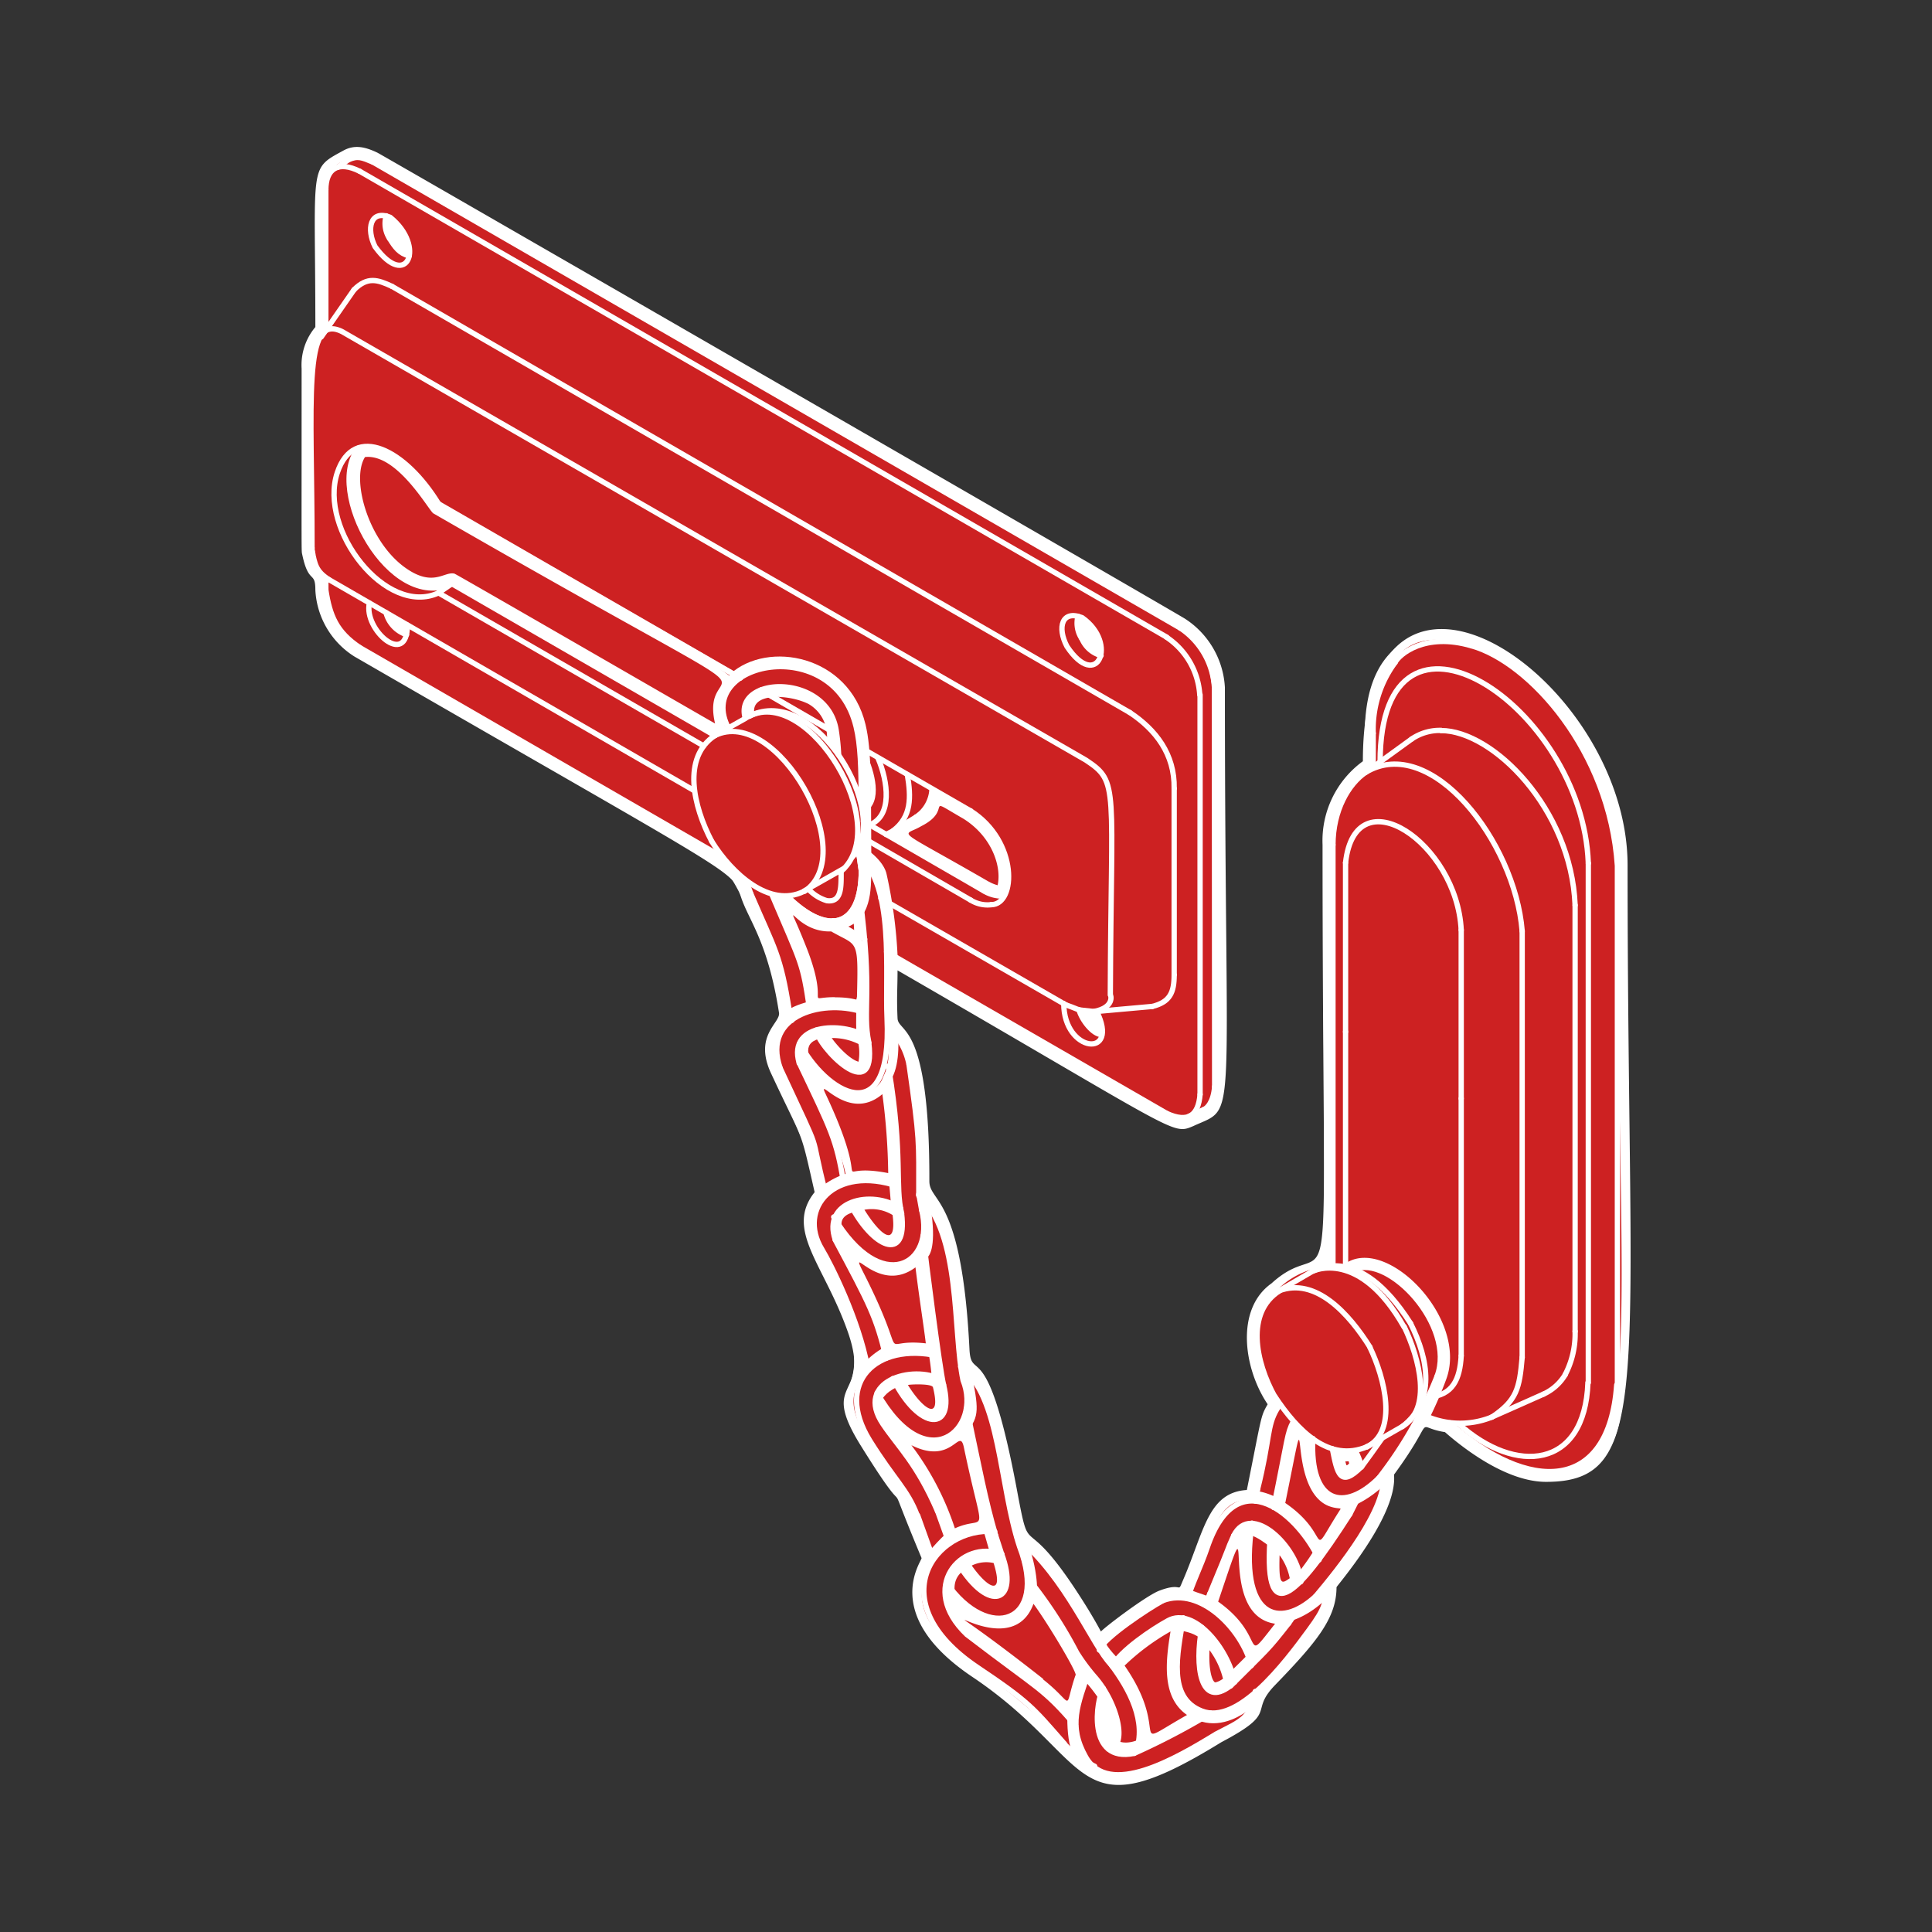 <?xml version="1.0" encoding="UTF-8"?> <svg xmlns="http://www.w3.org/2000/svg" width="254.43" height="254.43" viewBox="0 0 254.43 254.43"><rect x="0" y="0" width="254.43" height="254.43" fill="#333333" stroke="none"/><title>Door Accessories</title><g><g><path d="M213,114c-1.87-27.11-32.26-41.36-32.26-17.42V101c-6.85,5-5.31,2.84-5.31,65.7-2.22.14-7.17,3.28-7.19,3.37-4.59,3.14-2.83,10.49.23,14.9-1.28,1.79-3.16,12.12-3.24,12.65-5-.71-6.45,5.68-8.88,12.88-4.06-.8-11.06,5.54-11.61,6.68-2.84-5.08-6.28-11-10.78-14.74-.76-.62-2.58-17-5.64-20.81-2.23-2.8-1.86-.41-2-3.4a86.64,86.64,0,0,0-2.31-16.37,8.68,8.68,0,0,0-3-4.44c0-20.13-2.7-20.41-4.15-22.32-.28-4.34.12-5.42-.15-9.6,40.73,23.5,37.9,23.15,41.8,20.71,2.62-1,1.16-59.7,1.4-55.67-.22-3.65-2.94-7.25-4.52-7.84,0-.09-106.82-62.94-109.66-61.68-3,1.33-3,3-3,4,0,18.48-.06,18.37,0,18.44-.81,1.32-1.84,2-1.84,5.1,0,26-.67,25.11,1.82,27.48a10,10,0,0,0,4.5,9.32c.09.06,47.66,27.58,47.76,27.58,2.14,0,6.69,11.67,7,12.52,1.39,3.77,1.62,7.63,2.05,8.89-3.42,2.7-1.13,7.12-1.47,6.39,6.48,13.93,4.27,10,6,16.63-5.87,5.81,8.12,15.58,4.27,25.39-2.31,5.88,7.8,13.55,7.8,16.86,3,8.35,2,4.18,1,8.11-2.09,8,8.06,12.07,13.42,16.72,9.3,8.08,8.5,14.08,25,3.92,1.06-.83,5.26-1.75,5.19-5.67,4.45-4.69,9.32-9.15,9.32-14,0-.3,3.63-4.14,6.28-9.39.44-.86,2.09-5,1.2-5.34a66.19,66.19,0,0,0,4.91-7.71,10.88,10.88,0,0,0,3.77,1.21c3.63,3.24,9.86,7.51,14.58,6.22C215.68,190.87,213,189,213,114Z" fill="#cd2122" stroke="#fff" stroke-linecap="round" stroke-width="2"></path><path d="M128,220.8c-12.2-8.21-6.51-15.3-6.64-15.62-5.87-14.08-.19-2.24-8-14.8-5.61-9,1.43-6-1.69-14.93S103.31,162,107.28,157c-2-8.83-1.3-6.12-5.78-15.74-2.24-4.92,1.3-6.55,1.09-7.88-1.45-9.36-4-12.18-5-15.23-1.31-3.7,1-1.7-50.9-31.68a11,11,0,0,1-5.16-8.77c0-2.59-.89-.67-1.73-4.68-.12-.59-.08.88-.08-24.48a7.78,7.78,0,0,1,1.81-5.47c0-21.59-.93-20.72,3.67-23.23,1.51-.84,2.91-.49,4.51.27.09,0,106.47,61.33,106.42,61.42a11.52,11.52,0,0,1,5.18,9c0,59.33,1.79,55-4.17,57.77-2.82,1.18-1.71,1-38.94-20.51,0,2.39-.13,3.56,0,6.31.09,2,4.24.34,4.19,21.44,0,2.9,4.27,1.77,5.28,22.1.22,4.56,2.34-2.22,6.21,18.34,2,10.7.47,1.44,9.45,16,1.81,3,1.6,2.93,1.69,2.84.75-.75,5.83-4.6,7.6-5.32,3.36-1.29,2.32.59,3.23-1.53,2.74-6.39,3.26-11.43,8.35-11.75,2-9.93,1.78-9.6,2.74-11.29-3.19-4.72-4.26-12.55.51-15.92,8.67-7.91,6.72,11.41,6.72-57.76a12.94,12.94,0,0,1,5.31-11c0-34.61,34.86-11,34.86,13.68,0,67.84,3.57,81.22-10.73,81.22-5.22,0-10.87-4.4-13.32-6.55-4.4-.69-.8-2.47-6.71,5.6.4,4.43-4.78,11.33-7.57,14.8,0,4.09-2.59,7.22-8.09,12.91-3.53,3.63.6,3.48-7.07,7.52C141,241.67,144.33,231.73,128,220.8Zm13,8c6.66,6.64,9.25,3.27,21.32-3.09,2.09-1.53,1.29-3.13,2.05-3.93.11-.13.9-.92,1.6-1.64,10.4-10.75,6.31-10.72,7.63-12.35,10-12.31,6.41-13.19,7.47-14.63,8.38-11.37,2.3-8,9.88-7,.14,0,19.2,17,20.71-3.78V114c-1.64-23.31-29.66-43.42-29.66-13.07,0,.89-.76,1.22-1.49,1.75-5.12,3.41-3.82,5.29-3.82,64,0,2.88-15.43,1.39-7.82,16.6,1.6,2.4.86-1.57-2.32,14.06-.67,3.24-2.33-.08-4.68,2.86-1.27,1.71-1.17,2.94-3.74,8.89-1.91,5.74-2.52-1.23-11.36,7.61-1,1-2,3.28-3.61.36-10.84-19.4-9.47-7.65-11.91-20.61-4-21.23-6-11.79-6.24-18.19-.72-20.41-5.31-17.71-5.3-22.74,0-19.27-4-18.52-4.14-20.43,0-.4-.44-10.15.48-10.72,1.93-1.2,37.79,22.44,40,21.54,4.05-1.87,2.61,3.91,2.61-55.35-.52-6.74,3.72-2.37-110.14-68.09-2.42-1-1.77-.22-3.58.7-1.11.54-.86-1.13-.86,20,.14.66-.18,1-.82,1.89-1.34,1.87-1,.37-1,27.27.6,3,1.94,2.43,1.81,3.79,0,8.32,0,5.84,51.34,35.51.91.24,1.12,1.49,3.67,3.41.09.06,5.56,12.95,1.41,3.27a1.3,1.3,0,0,1,1.53-1.76,4.84,4.84,0,0,0,1.47.17c1.31-.06,3.07,3.58,6,3.29.56-.07.39-.07,4.91,2.56,1.23.71.88,9.47.87,10.76a1.3,1.3,0,0,1-1.76,1.21c-5.19-2-7.7,1.6-8.2-1.74-.94-6.43-4.77-15.27-2-7.83a46.65,46.65,0,0,1,1.92,8.38c.22,1.14.58,1.11-.64,2.29-3.42,3.32,2.06,7.67,4.32,16.54,1.88,7.39.91,4.94-.11,7.25,1.54-1.61,2.42,1.22,4.27,3.27-3.94-4.59-2.62-5.33-.07-5.89-1,.1-2.83,1-3.11-.75-1.45-9-5-13-5.83-15.77-.45-1.52-.42-4,1.16-4.09,1.14-.07,6.26,9.59,9.6,5.51-3.22,3.24-11-6.31-7.6-7.31,2-.59,9.38-1.17,8.45,5.38,3.09-5.86,4.87,16.24,3.35,17.39-.84.63-1.35-.27.43,1,1.27.88,1.41,7.12-2.17,7.12-1.33,0,.57.17,1.29-.12,2.08-.87,1.18-3.39,3-3.27,1.48.09.94.25,2.67,12.34,1.32,9.48-1.19,3.31-7,5.75a1.31,1.31,0,0,1-1.77-.9c-.88-3.65-3.52-10.76-1.33-4.49,3.86,11.09-3.54,6.44,1.27,14.16,5.57,8.93,4.41,4.41,8.37,15.45,1,2.49-5.42,7,5.67,14.44,3.89,2.61,4.49,3.25-2.89-2.36-5.33-4.1-3.18-11.72-.88-8.45,1.68,2.39,4.76,5,7,3.8s.48-4.23,2.22-4.89c2.24-.86,7,8.75,7.92,10.23,3.19,5.08,1.39,1.8,1.39,4.5-2,5.9-.73,6.31-2.11,6.86-1.62.63-1.84-1.66-6.28-5.16-2.65-2.08-1.24-1,.22.28A60.61,60.61,0,0,1,141.07,228.81Zm-1,.89Zm-2.69-8.57c4.37,3.43,2.68,4.32,4.32-.5.42,0-3.38-6.46-5.53-9.41C132.66,220.6,116.81,204.93,137.42,221.13Zm5.55-.08h0Zm-9-18.66h0Zm-7.44-22.48h0Zm-4.5-3c-.27-2.27-.87-6-1.36-10-4.85,3.64-8.86-3.29-6.92.56C120.27,180.47,115,176.1,122,176.92ZM169,171.08h0Zm0,0Zm-55.15-11.75c1.66,2.69,4.31,5.57,3.7.68A5.3,5.3,0,0,0,113.81,159.32Zm3.12-4.84a85.4,85.4,0,0,0-.77-10.4c-4.53,3.86-8.69-2.61-7.49-.06C115.55,158.55,108.42,152.85,116.93,154.48Zm41.2-9.52h0Zm-55.45-4.25Zm6.83-4c.69,1,2.36,2.8,3.51,3.1a6.74,6.74,0,0,0,0-2.33A7.76,7.76,0,0,0,109.51,136.7Zm7.44-1.64Zm-7-3.74c2.45,0,2.85.48,2.86.2.2-8.17.13-6.83-3.39-8.88-5.23.21-6.53-6.32-3.09,2.54C109.29,132.91,105.82,131.32,109.9,131.32Zm-11.09-13.6h0Zm-4.5-5.83h0ZM49.15,21.29h0Zm99.29,208.94c1.94-5.25-3.91-9.87-3-11.45,1.32-2.39,7.54-7.37,10.56-6.87,3.26.55-2.8,10.13,2.75,12.28.62.23,1.59.12,1.82,1.19a1.32,1.32,0,0,1-.72,1.46C155.59,229.14,146.75,234.78,148.44,230.23Zm-.34-10.88c6.38,9.18-.13,11.24,8.22,6.5-3.34-2.32-2.84-6.95-2.17-11A30,30,0,0,0,148.1,219.35ZM146,231.55c-3.23,0-3.58-10.25-.74-10.37C147.41,221,151.05,231.55,146,231.55Zm1.1-2.12Zm13-5.28c-4.8,0-4.17-13.26-.93-10.7C163.54,217,166.15,224.15,160.06,224.15ZM162,222Zm-2.72-4.66c-.11,2.32.26,3.93.72,4.21.05,0,.38,0,1.06-.47A10.63,10.63,0,0,0,159.29,217.32Zm4.27,2.21c-1.6-6-6.22-6.31-5.9-8.27s3.85-9.88,4-10.16c1.12-2,3.48-2.11,4.17-1.25.8,1-1.48,9.44,1.84,11.19,1.7.89,3.05-1.22,4.18.11S164.61,223.5,163.56,219.53Zm-3.13-8.63c6.65,4.73,2.94,8.67,7.5,2.91C159.65,212.65,166,194.35,160.43,210.9Zm-35.31-4.36c-1.33-2,3.54-4.34,7.2-3C135.81,204.82,133.66,218.73,125.12,206.54Zm2.87-.38c2.12,3,4.28,4.15,2.87-.34A4.35,4.35,0,0,0,128,206.16Zm-1.79-.34h0Zm39.9-4.13c.39-4.75,8.87,5.36,5.7,7.9C166.75,213.63,165.5,208.88,166.1,201.69Zm4.88,6.88h0Zm-2.46-3.75c-.12,4.06.27,3.75,1.34,3A7.65,7.65,0,0,0,168.52,204.82Zm4,1c-2.86-6.18-6.42-5.58-6-7.57,1-5,2-14.85,4.77-11.81,1.9,2.09,2.86,1.84,2.8,3.06-.21,4,.68,8,4.36,6a1.3,1.3,0,0,1,1.77,1.73C178.49,200.69,174.1,209.16,172.55,205.82Zm-3.28-7.93c6.51,4.43,2.76,7.92,7.31.82.08-.16-.65,0-1.71-.46C169.07,195.67,172.84,180.41,169.27,197.89Zm8.44,1.46Zm-53.89,4.25c-3.77-10.48-5.18-10.37-8.57-15.42-1.58-2.35-1.67-5.75.18-5.89s4.54,7.92,8.72,5.87c2.33-1.14,1.23-3.72,3.12-3.73a1.3,1.3,0,0,1,1.28,1c3.43,16.15,4.66,17.66,2.22,17.45C126.54,202.58,124.7,206.05,123.82,203.6Zm1.93-2.33c4.32-2,3.91,2.15,1.23-10.66-.6-2.84-1.45,2.43-6.92-.31A37.43,37.43,0,0,1,125.75,201.27ZM176,189.69c1.42.56,2.86-.61,3.56.77.5,1,1.31,2.57.7,3.42C175.42,200.52,172.09,188.12,176,189.69Zm3.17,3.47h0Zm-2-.7c.18.63.11.61.5.28C177.59,192.36,177.7,192.45,177.23,192.46Zm-54.3-4.29c-3.13,0-6.93-5.72-6.46-7,.58-1.59,5.38-2,8-.61C126,181.13,127,188.17,122.93,188.17Zm-3.31-5.79c1.95,3.16,4.46,5,3.31.34C122.81,182.21,120.17,182.29,119.62,182.38Zm25.46-44.9c-2.16,0-5-3.95-3.83-5.28.76-.84,2.11-.13,3-.22C146.13,131.8,147.6,137.48,145.08,137.48Zm-12.88-18.2c-2.56,0-3.78-1.2-16-8.26a1.31,1.31,0,0,1,.07-2.29c4.69-2.34,5.11-3.11,5.66-4.91a1.31,1.31,0,0,1,1.9-.75c3.66,2.12,4.6,2.65,4.72,2.74C135.5,109.78,134.84,119.28,132.2,119.28Zm-.07,0h0ZM131,118.4Zm0,0h0Zm-.76-2.29a4.81,4.81,0,0,0,1.14.47c.56-2.52-.82-6.48-4.54-8.78-5.46-3.15-1.13-1.21-5.52,1C118.85,110.29,117.36,108.68,130.2,116.1Zm-1.15-9.27ZM59.4,78.23c-7.89,2.82-15.85-9-14.45-17.38C46,54.44,54,58.09,58.7,65.55c57.55,33.17,35.47,18.8,38,29.18.85,1.61,0,2.08-.25,2.24C93.16,98.83,98.91,101,59.4,78.23Zm.46-2.68c.24.06,34.29,19.74,34.31,19.73-2.45-10.36,14.88,2.28-37.1-27.67-.56-.31-4.73-7.9-9-7.42-1.84,2.89.35,10.78,5,14.35C57,77.53,58.49,75.17,59.86,75.55Zm-2.18-9.12h0Zm0,0h0Zm83.1,14.41c.95-2.78,6.3,1.53,5.41,5.68C145.52,89.68,139.39,84.93,140.78,80.83Zm-87.3,4c-1.86,0-5-3.69-3.34-5,.88-.68,1.45-.09,4.1,1.44C55.32,81.85,55.14,84.79,53.48,84.79Zm.38-49.88c-2.18,0-5.23-4-4.16-6.83C51.38,23.6,58.1,34.91,53.86,34.91Z" fill="#fff"></path><path d="M213,114c-1.71-24.68-24.95-35.48-29.37-26.77-3.3,4.12-2.89,8.93-2.89,13.75-6.85,5-5.31,2.83-5.31,65.7-7.67.48-13.85,8.32-7,18.27-1.71,2.4-3,12.68-3.34,12.63-4.83-.6-5.39,4.54-8.12,10.93-2.41,5.6,1.84-3.22-11,7.13-2,2-.51,2.5-3.85-3-10.8-17.57-6.71-2.67-10.16-19.31-.86-4.12-1.84-9.45-3.7-11.77-3.46-4.35-.74,2.7-2.63-11.15-2-14.42-4.35-11.54-4.65-13.21,0-5.08,0-19.75-4.12-22.17-.28-4.34.12-5.42-.15-9.6,40.72,23.49,38,23.09,41.8,20.71,1.4-.55,1.43-3.43,1.43-3,0-46.54,1.86-58.05-4.55-60.46,0-.09-106.24-61.34-106.33-61.38-3.35-1.39-6.32.7-6.32,3.72,0,18.45-.06,18.37,0,18.44C40.4,47,41,44.07,41,72.17A4.91,4.91,0,0,0,42.83,76c0,7.58,4.69,9.42,4.51,9.3.18.12,47.7,27.62,47.79,27.56,4.45,5.57,1.21-.7,4.77,7.28,4.82,10.8,2.87,10.07,4.25,14.15-5.2,4.1,1.2,9.13,3.51,18.19.41,1.64.63,3.23,1,4.83-4.94,4.89,3.3,10.2,5.48,22.7.06.2,0,.41.15.41h0s0,0,0,0c-6.16,6.76,4.41,10.89,8.22,24.24.58,1.38-.1.26-.83,3-2.32,8.86,9.58,11.85,17.45,21,6.89,8,12,5.2,21-.32,2.1-1.1,5.25-2.26,5.19-5.67,2-2.08,11.57-11.7,9.3-14.06,2.62-3.23,8.23-10.52,7.55-14.63-.07-.37,1.24-1.17,4.85-7.77a9.93,9.93,0,0,0,3.78,1.2c.13.2,7.1,6.48,12.74,6.48C217,193.9,213,178.88,213,114Zm-67.95,22.2c-1.13,0-2.51-1.9-2.86-3.11.38.07,2.05.23,2,.23C144.5,133.3,145.26,135,145.08,136.18ZM142,81.25a5,5,0,0,1,2.91,5C143,85.78,141.5,82.75,142,81.25Zm-18.83,23c5.58,3.22,4.63,2.74,4.72,2.74,4.61,3,5.69,8.57,4.3,11-.07-.19-.56.23-2.3-.58-.45-.22,1,.63-13-7.51C120.33,108.15,122.27,107.17,123.18,104.2ZM50.91,28.54c1.28.34,3.28,3.06,3,5.07C51.9,33.09,50.32,30.13,50.91,28.54Zm2.57,55a4.12,4.12,0,0,1-2.54-2.67C53.83,82.49,53.78,82.09,53.48,83.49Zm43.33,6.32c-6.53,6.4,13.28,16.18-37.28-13-.15-.09-3.09,1.92-7.23-1.24C47.66,72,44.09,63,47.29,59c4.38-1.35,10.39,6.64,10.39,7.39C57.68,66.77,97.85,88.78,96.81,89.81Zm35.06,115c2.28,6.21-1.58,7.69-5.66,1.07A5.55,5.55,0,0,1,131.87,204.76Zm-7.85-23c.42,1.62,1,4.47-.57,5.05-1.32.49-3.72-1.14-5.76-5.19C120,180.58,121.71,181,124,181.73Zm-12.14-23.19a6.93,6.93,0,0,1,6.84.68C119.87,166.4,115.09,164.91,111.88,158.54Zm2.36-21.84c1.51,9.53-6.61.92-6.65-1A8.27,8.27,0,0,1,114.24,136.7Zm-10.12-13.35c-3.13-7.29-2.93-5.23-.52-5.31.35.59,3.26,3.58,6.08,3.28,4.15,2.67,4.62.34,4.37,10.34-.1,4-.22-.7-7.34,1.39C107,131.41,105.16,125.8,104.12,123.35Zm3.38,21.22c-2-4.2-2.83-5.4-2.19-7.06,1.85,3.52,6.32,8.12,9.62,5.87,2.12-1.44,1.64-3.62,2.06-2.56a94.34,94.34,0,0,1,1.26,15.33C105.54,152.14,116.47,163.54,107.5,144.57Zm2.26,15.78c2.8,4.65,5.67,6.29,7.83,6.29,5.38,0,3.25-8.5,4.5,1.17,2.19,17.15,2.66,7.64-5.32,11C114.31,168.64,108.38,163,109.76,160.35ZM123.53,199c-2.08-6.77-9.46-11.75-8-15.36,5,8.66,10.78,7,11.76,2.14,1.67,7.84,2.3,11.33,3.59,15.88C122.3,200.94,127.39,207.23,123.53,199ZM143,221.05c-3,8.72,1.27,7.1-6.35,1.1-6.18-4.86-13.1-8-12-13.58,4.72,6.73,11.09,5.74,10.72-.62a54.6,54.6,0,0,1,5.37,8C143.51,221.11,143.65,219.05,143,221.05Zm4.11,8.38c-1.27,3.06-3.84-3-1.78-7C146.86,225,147.69,228,147.08,229.43Zm12.06-3.71c-17,8.52-3.56,6-12.6-6.31,1-1.84,2.25-2.54,4.16-3.91,11.09-8-1.09,6.56,7.54,9.9C159.21,225.77,159.43,225.55,159.14,225.72ZM162,222c-3.92,3-4.59-2.6-3.69-7.51C160.63,216.29,163.26,220.73,162,222Zm7.64-8.24c-8.13,10.33-2.09,2.87-10.71-2.26.2-1.19,3.5-9.07,3.6-9.22.45-.92.92-1.71,2.27-1.6-.66,4.56-.8,11.9,3.81,11.9C170.94,212.56,171.76,210.69,169.65,213.74Zm1.33-5.17c-4.09,3.28-4-1.49-3.59-6.77C169.93,203.72,171.82,207.61,171,208.57Zm6.73-9.22c-6.78,10.59-1.55,3.91-9.9-.84,2.91-14.21,1.5-11.39,5-9.08-.18,3.44.46,7.9,3.87,7.9C179.28,197.33,180,194.88,177.71,199.35Zm1.49-6.19c-2.55,2.52-3,1.16-3.64-2.26a5.65,5.65,0,0,0,2.86.14A8.66,8.66,0,0,1,179.2,193.16Z" fill="#cd2122"></path><path d="M59.34,76.87h.16" fill="none" stroke="#fff" stroke-linecap="round" stroke-linejoin="round" stroke-width="0.7"></path><line x1="42.91" y1="25" x2="42.91" y2="25" fill="none" stroke="#fff" stroke-linecap="round" stroke-linejoin="round" stroke-width="0.7"></line><path d="M51.62,37.71c-1.89-.88-3.23-1.32-5,.45" fill="none" stroke="#fff" stroke-linecap="round" stroke-linejoin="round" stroke-width="0.7"></path><line x1="94.14" y1="96.87" x2="59.5" y2="76.87" fill="none" stroke="#fff" stroke-linecap="round" stroke-linejoin="round" stroke-width="0.7"></line><line x1="129.56" y1="117.32" x2="113.7" y2="108.15" fill="none" stroke="#fff" stroke-linecap="round" stroke-linejoin="round" stroke-width="0.7"></line><path d="M151.75,132.54c2.33-.58,2.88-1.84,2.88-4.16" fill="none" stroke="#fff" stroke-linecap="round" stroke-linejoin="round" stroke-width="0.7"></path><polyline points="57.75 66.42 57.75 66.42 57.75 66.34" fill="none" stroke="#fff" stroke-linecap="round" stroke-linejoin="round" stroke-width="0.7"></polyline><polyline points="127.82 106.87 127.82 106.87 127.82 106.79" fill="none" stroke="#fff" stroke-linecap="round" stroke-linejoin="round" stroke-width="0.7"></polyline><path d="M130.54,119.14a4.18,4.18,0,0,1-2.72-.61" fill="none" stroke="#fff" stroke-linecap="round" stroke-linejoin="round" stroke-width="0.7"></path><line x1="92.67" y1="98.23" x2="57.75" y2="78.08" fill="none" stroke="#fff" stroke-linecap="round" stroke-linejoin="round" stroke-width="0.7"></line><line x1="127.82" y1="118.53" x2="113.55" y2="110.27" fill="none" stroke="#fff" stroke-linecap="round" stroke-linejoin="round" stroke-width="0.7"></line><line x1="113.29" y1="98.41" x2="127.82" y2="106.79" fill="none" stroke="#fff" stroke-linecap="round" stroke-linejoin="round" stroke-width="0.7"></line><line x1="100.25" y1="90.88" x2="110.09" y2="96.56" fill="none" stroke="#fff" stroke-linecap="round" stroke-linejoin="round" stroke-width="0.7"></line><line x1="57.75" y1="66.34" x2="97.52" y2="89.29" fill="none" stroke="#fff" stroke-linecap="round" stroke-linejoin="round" stroke-width="0.7"></line><path d="M155.45,82.72h0" fill="none" stroke="#fff" stroke-linecap="round" stroke-linejoin="round" stroke-width="0.7"></path><line x1="42.91" y1="25" x2="42.91" y2="43.39" fill="none" stroke="#fff" stroke-linecap="round" stroke-linejoin="round" stroke-width="0.7"></line><line x1="116.76" y1="125.35" x2="153.65" y2="146.63" fill="none" stroke="#fff" stroke-linecap="round" stroke-linejoin="round" stroke-width="0.7"></line><line x1="109.71" y1="121.26" x2="113.88" y2="123.68" fill="none" stroke="#fff" stroke-linecap="round" stroke-linejoin="round" stroke-width="0.7"></line><line x1="47.38" y1="85.28" x2="95.1" y2="112.85" fill="none" stroke="#fff" stroke-linecap="round" stroke-linejoin="round" stroke-width="0.7"></line><path d="M206.14,181a11.62,11.62,0,0,0,1.29-5.68" fill="none" stroke="#fff" stroke-linecap="round" stroke-linejoin="round" stroke-width="0.7"></path><path d="M200.46,178.75c-.36,4.12-.7,5.66-4,7.88" fill="none" stroke="#fff" stroke-linecap="round" stroke-linejoin="round" stroke-width="0.7"></path><path d="M188.19,184c3.13-.28,4.06-2.33,4.24-5.45" fill="none" stroke="#fff" stroke-linecap="round" stroke-linejoin="round" stroke-width="0.7"></path><line x1="177.2" y1="135.88" x2="177.2" y2="166.86" fill="none" stroke="#fff" stroke-linecap="round" stroke-linejoin="round" stroke-width="0.7"></line><path d="M207.43,119.21c-.51-12.73-10.86-23-17.65-23" fill="none" stroke="#fff" stroke-linecap="round" stroke-linejoin="round" stroke-width="0.7"></path><path d="M192.12,187.53c7.48,6.73,16.59,5.94,17-5.45" fill="none" stroke="#fff" stroke-linecap="round" stroke-linejoin="round" stroke-width="0.7"></path><path d="M179.85,101.71c8.58-5.14,19.66,9.11,20.61,20.91" fill="none" stroke="#fff" stroke-linecap="round" stroke-linejoin="round" stroke-width="0.7"></path><path d="M122.74,103.91a4.71,4.71,0,0,1-2.12,3.71" fill="none" stroke="#fff" stroke-linecap="round" stroke-linejoin="round" stroke-width="0.7"></path><path d="M115.62,99.82c1.35,3.15,1.9,7.6-1.06,8.79" fill="none" stroke="#fff" stroke-linecap="round" stroke-linejoin="round" stroke-width="0.7"></path><path d="M119.49,102c.5,3,.57,5.57-1.9,7.42" fill="none" stroke="#fff" stroke-linecap="round" stroke-linejoin="round" stroke-width="0.7"></path><line x1="113.73" y1="99.29" x2="113.5" y2="98.99" fill="none" stroke="#fff" stroke-linecap="round" stroke-linejoin="round" stroke-width="0.7"></line><path d="M98.73,94.29c7.74-3.87,19.07,14.49,12,20.49" fill="none" stroke="#fff" stroke-linecap="round" stroke-linejoin="round" stroke-width="0.7"></path><path d="M94.14,96.87c8.07-4,19.27,15.53,11.79,20.52" fill="none" stroke="#fff" stroke-linecap="round" stroke-linejoin="round" stroke-width="0.7"></path><path d="M172.89,167.39c.07,0,6.12-3,12,7.34" fill="none" stroke="#fff" stroke-linecap="round" stroke-linejoin="round" stroke-width="0.7"></path><path d="M184.93,174.73c2,4.19,3.71,10.75-.25,13.13" fill="none" stroke="#fff" stroke-linecap="round" stroke-linejoin="round" stroke-width="0.7"></path><path d="M168.42,170c4.83-1.86,9.24,3,12,7.42" fill="none" stroke="#fff" stroke-linecap="round" stroke-linejoin="round" stroke-width="0.7"></path><path d="M180.38,177.38c2,4.12,3.72,11.1-.34,13.14" fill="none" stroke="#fff" stroke-linecap="round" stroke-linejoin="round" stroke-width="0.7"></path><path d="M48.65,79.42c-.81,3.49,5,8.58,5,2.9" fill="none" stroke="#fff" stroke-linecap="round" stroke-linejoin="round" stroke-width="0.7"></path><path d="M42.91,77.7v-.15" fill="none" stroke="#fff" stroke-linecap="round" stroke-linejoin="round" stroke-width="0.7"></path><path d="M49.12,21.35c-1.46-.61-2-.87-3.26-.3" fill="none" stroke="#fff" stroke-linecap="round" stroke-linejoin="round" stroke-width="0.7"></path><line x1="57.75" y1="66.34" x2="57.68" y2="66.34" fill="none" stroke="#fff" stroke-linecap="round" stroke-linejoin="round" stroke-width="0.7"></line><path d="M140.09,132.16c0,6.49,7.47,7.3,4.32,1" fill="none" stroke="#fff" stroke-linecap="round" stroke-linejoin="round" stroke-width="0.7"></path><path d="M158.57,146.1c.37-.14,1.23-.92,1.39-3" fill="none" stroke="#fff" stroke-linecap="round" stroke-linejoin="round" stroke-width="0.7"></path><line x1="59.5" y1="76.87" x2="57.75" y2="78.08" fill="none" stroke="#fff" stroke-linecap="round" stroke-linejoin="round" stroke-width="0.7"></line><path d="M132.13,118a4.66,4.66,0,0,1-2.57-.68" fill="none" stroke="#fff" stroke-linecap="round" stroke-linejoin="round" stroke-width="0.7"></path><path d="M127.82,106.79c6.29,4,6,12.35,2.72,12.35" fill="none" stroke="#fff" stroke-linecap="round" stroke-linejoin="round" stroke-width="0.7"></path><path d="M57.75,78.08c-6.88,3.18-15.83-8.32-13.33-15.83,2.19-6.57,9-3,13.33,4.09" fill="none" stroke="#fff" stroke-linecap="round" stroke-linejoin="round" stroke-width="0.7"></path><path d="M59.5,76.87C51.35,80.63,42.65,64.58,47.25,59" fill="none" stroke="#fff" stroke-linecap="round" stroke-linejoin="round" stroke-width="0.7"></path><line x1="148.8" y1="93.84" x2="51.62" y2="37.71" fill="none" stroke="#fff" stroke-linecap="round" stroke-linejoin="round" stroke-width="0.7"></line><line x1="154.63" y1="128.38" x2="154.63" y2="103.84" fill="none" stroke="#fff" stroke-linecap="round" stroke-linejoin="round" stroke-width="0.7"></line><path d="M154.63,103.84c.08-4.53-2.43-7.74-5.83-10" fill="none" stroke="#fff" stroke-linecap="round" stroke-linejoin="round" stroke-width="0.7"></path><line x1="155.45" y1="82.72" x2="49.12" y2="21.35" fill="none" stroke="#fff" stroke-linecap="round" stroke-linejoin="round" stroke-width="0.7"></line><line x1="159.96" y1="143.12" x2="159.93" y2="90.5" fill="none" stroke="#fff" stroke-linecap="round" stroke-linejoin="round" stroke-width="0.7"></line><path d="M155.45,82.72a10.14,10.14,0,0,1,4.48,7.78" fill="none" stroke="#fff" stroke-linecap="round" stroke-linejoin="round" stroke-width="0.7"></path><path d="M153.65,146.63c2.79,1.27,4.16.3,4.39-2.5" fill="none" stroke="#fff" stroke-linecap="round" stroke-linejoin="round" stroke-width="0.7"></path><line x1="158.04" y1="144.13" x2="158.04" y2="91.49" fill="none" stroke="#fff" stroke-linecap="round" stroke-linejoin="round" stroke-width="0.7"></line><line x1="153.65" y1="83.91" x2="47.38" y2="22.56" fill="none" stroke="#fff" stroke-linecap="round" stroke-linejoin="round" stroke-width="0.7"></line><path d="M47.38,22.56c-2.87-1.43-4.47-.32-4.47,2.44" fill="none" stroke="#fff" stroke-linecap="round" stroke-linejoin="round" stroke-width="0.7"></path><path d="M42.91,77.7c.52,3.37,1.38,5.52,4.47,7.58" fill="none" stroke="#fff" stroke-linecap="round" stroke-linejoin="round" stroke-width="0.7"></path><path d="M158,91.49a9.85,9.85,0,0,0-4.39-7.58" fill="none" stroke="#fff" stroke-linecap="round" stroke-linejoin="round" stroke-width="0.7"></path><path d="M203.26,183.6a6.49,6.49,0,0,0,2.88-2.58" fill="none" stroke="#fff" stroke-linecap="round" stroke-linejoin="round" stroke-width="0.7"></path><line x1="207.43" y1="175.34" x2="207.43" y2="119.21" fill="none" stroke="#fff" stroke-linecap="round" stroke-linejoin="round" stroke-width="0.7"></line><path d="M213,182.38V114c-1-15.08-11.54-26.76-19.16-28.94" fill="none" stroke="#fff" stroke-linecap="round" stroke-linejoin="round" stroke-width="0.7"></path><line x1="192.43" y1="178.52" x2="192.43" y2="144.66" fill="none" stroke="#fff" stroke-linecap="round" stroke-linejoin="round" stroke-width="0.7"></line><line x1="200.46" y1="122.62" x2="200.46" y2="178.75" fill="none" stroke="#fff" stroke-linecap="round" stroke-linejoin="round" stroke-width="0.7"></line><line x1="177.2" y1="113.61" x2="177.2" y2="135.88" fill="none" stroke="#fff" stroke-linecap="round" stroke-linejoin="round" stroke-width="0.7"></line><line x1="192.43" y1="144.66" x2="192.43" y2="122.47" fill="none" stroke="#fff" stroke-linecap="round" stroke-linejoin="round" stroke-width="0.7"></line><path d="M189.78,96.19a6.59,6.59,0,0,0-3.87,1.13" fill="none" stroke="#fff" stroke-linecap="round" stroke-linejoin="round" stroke-width="0.7"></path><line x1="209.17" y1="182.08" x2="209.17" y2="113.68" fill="none" stroke="#fff" stroke-linecap="round" stroke-linejoin="round" stroke-width="0.7"></line><path d="M192.43,122.47c-.57-11.46-13.94-20.44-15.23-8.86" fill="none" stroke="#fff" stroke-linecap="round" stroke-linejoin="round" stroke-width="0.7"></path><path d="M193.79,85.05c-6.15-1.81-9.55,1.14-10.07,2.2" fill="none" stroke="#fff" stroke-linecap="round" stroke-linejoin="round" stroke-width="0.7"></path><path d="M209.17,113.68c-.77-20.81-27.42-38.23-27.42-13.33" fill="none" stroke="#fff" stroke-linecap="round" stroke-linejoin="round" stroke-width="0.7"></path><path d="M113.65,106.71c2.26-1.12,1.21-5,.08-7.42" fill="none" stroke="#fff" stroke-linecap="round" stroke-linejoin="round" stroke-width="0.7"></path><line x1="113.5" y1="98.99" x2="113.32" y2="98.72" fill="none" stroke="#fff" stroke-linecap="round" stroke-linejoin="round" stroke-width="0.7"></line><polyline points="168.34 170.04 168.34 170.04 168.42 169.96" fill="none" stroke="#fff" stroke-linecap="round" stroke-linejoin="round" stroke-width="0.7"></polyline><path d="M180,190.52h0" fill="none" stroke="#fff" stroke-linecap="round" stroke-linejoin="round" stroke-width="0.7"></path><path d="M53.54,83.58a4.15,4.15,0,0,1-2.71-2.91" fill="none" stroke="#fff" stroke-linecap="round" stroke-linejoin="round" stroke-width="0.7"></path><path d="M41.09,72.17a3.13,3.13,0,0,0,.1.79" fill="none" stroke="#fff" stroke-linecap="round" stroke-linejoin="round" stroke-width="0.7"></path><path d="M41.09,72.48c.38,1.9.54,2.76,2.21,3.84" fill="none" stroke="#fff" stroke-linecap="round" stroke-linejoin="round" stroke-width="0.7"></path><line x1="42.91" y1="76.14" x2="42.91" y2="77.55" fill="none" stroke="#fff" stroke-linecap="round" stroke-linejoin="round" stroke-width="0.7"></line><line x1="45.86" y1="21.05" x2="44.45" y2="22.04" fill="none" stroke="#fff" stroke-linecap="round" stroke-linejoin="round" stroke-width="0.7"></line><line x1="46.62" y1="38.16" x2="42.3" y2="44.38" fill="none" stroke="#fff" stroke-linecap="round" stroke-linejoin="round" stroke-width="0.7"></line><path d="M53.89,33.7c-1.3-.33-1.85-1.12-2.58-2.28" fill="none" stroke="#fff" stroke-linecap="round" stroke-linejoin="round" stroke-width="0.7"></path><path d="M51.31,31.42a3.61,3.61,0,0,1-.45-3" fill="none" stroke="#fff" stroke-linecap="round" stroke-linejoin="round" stroke-width="0.7"></path><path d="M41.09,72.17c0-19.28-1.32-31.19,4-28.48,105,60.51,97.33,56.06,98,56.47,4.31,2.88,3.23,3.28,3.13,30.87.09,0,.58,1.67-2.19,2.18" fill="none" stroke="#fff" stroke-linecap="round" stroke-linejoin="round" stroke-width="0.7"></path><path d="M57.68,66.34c.09,0,.07,0,.07.08" fill="none" stroke="#fff" stroke-linecap="round" stroke-linejoin="round" stroke-width="0.7"></path><path d="M145.09,136.25c-1.13,0-2.62-1.9-3-3.27" fill="none" stroke="#fff" stroke-linecap="round" stroke-linejoin="round" stroke-width="0.7"></path><line x1="156.55" y1="147.03" x2="158.57" y2="146.1" fill="none" stroke="#fff" stroke-linecap="round" stroke-linejoin="round" stroke-width="0.7"></line><line x1="144.18" y1="133.22" x2="151.75" y2="132.54" fill="none" stroke="#fff" stroke-linecap="round" stroke-linejoin="round" stroke-width="0.7"></line><line x1="116" y1="118.3" x2="140.4" y2="132.36" fill="none" stroke="#fff" stroke-linecap="round" stroke-linejoin="round" stroke-width="0.7"></line><line x1="43.3" y1="76.32" x2="91.46" y2="104.14" fill="none" stroke="#fff" stroke-linecap="round" stroke-linejoin="round" stroke-width="0.7"></line><line x1="100.17" y1="90.88" x2="110.09" y2="96.64" fill="none" stroke="#fff" stroke-linecap="round" stroke-linejoin="round" stroke-width="0.7"></line><line x1="57.75" y1="66.42" x2="97.44" y2="89.29" fill="none" stroke="#fff" stroke-linecap="round" stroke-linejoin="round" stroke-width="0.7"></line><path d="M140.41,132.35c2.29.8.85.55,3.77.87" fill="none" stroke="#fff" stroke-linecap="round" stroke-linejoin="round" stroke-width="0.7"></path><path d="M145,86.33a3.83,3.83,0,0,1-2.54-2.26" fill="none" stroke="#fff" stroke-linecap="round" stroke-linejoin="round" stroke-width="0.7"></path><path d="M142.44,84.07a3.69,3.69,0,0,1-.48-2.91" fill="none" stroke="#fff" stroke-linecap="round" stroke-linejoin="round" stroke-width="0.7"></path><path d="M190.91,187.38c10.36,9.27,21,9.25,22-5" fill="none" stroke="#fff" stroke-linecap="round" stroke-linejoin="round" stroke-width="0.7"></path><line x1="196.44" y1="186.63" x2="203.26" y2="183.6" fill="none" stroke="#fff" stroke-linecap="round" stroke-linejoin="round" stroke-width="0.7"></line><path d="M187.13,186.17a11.15,11.15,0,0,0,9.31.46" fill="none" stroke="#fff" stroke-linecap="round" stroke-linejoin="round" stroke-width="0.7"></path><line x1="180.84" y1="96.56" x2="180.84" y2="101.03" fill="none" stroke="#fff" stroke-linecap="round" stroke-linejoin="round" stroke-width="0.7"></line><line x1="175.54" y1="111.26" x2="175.54" y2="166.7" fill="none" stroke="#fff" stroke-linecap="round" stroke-linejoin="round" stroke-width="0.7"></line><line x1="185.91" y1="97.32" x2="179.85" y2="101.71" fill="none" stroke="#fff" stroke-linecap="round" stroke-linejoin="round" stroke-width="0.7"></line><path d="M179.85,101.71c-2.25,1.51-4.31,5-4.31,9.55" fill="none" stroke="#fff" stroke-linecap="round" stroke-linejoin="round" stroke-width="0.7"></path><path d="M183.72,87.25a14.77,14.77,0,0,0-2.88,9.31" fill="none" stroke="#fff" stroke-linecap="round" stroke-linejoin="round" stroke-width="0.7"></path><path d="M120.62,107.62a5.37,5.37,0,0,0,2.5-3.48" fill="none" stroke="#fff" stroke-linecap="round" stroke-linejoin="round" stroke-width="0.7"></path><line x1="117.59" y1="109.44" x2="120.62" y2="107.62" fill="none" stroke="#fff" stroke-linecap="round" stroke-linejoin="round" stroke-width="0.7"></line><line x1="116.68" y1="109.9" x2="117.59" y2="109.44" fill="none" stroke="#fff" stroke-linecap="round" stroke-linejoin="round" stroke-width="0.7"></line><path d="M112.3,112.81c5.2-5.71-5-22.83-13.57-18.52" fill="none" stroke="#fff" stroke-linecap="round" stroke-linejoin="round" stroke-width="0.7"></path><line x1="105.93" y1="117.32" x2="111.17" y2="114.35" fill="none" stroke="#fff" stroke-linecap="round" stroke-linejoin="round" stroke-width="0.7"></line><line x1="98.14" y1="94.62" x2="94.14" y2="96.87" fill="none" stroke="#fff" stroke-linecap="round" stroke-linejoin="round" stroke-width="0.7"></line><line x1="98.73" y1="94.29" x2="98.13" y2="94.59" fill="none" stroke="#fff" stroke-linecap="round" stroke-linejoin="round" stroke-width="0.7"></line><path d="M94.14,96.87c-4.34,2.89-2.85,9.3-.41,13.93" fill="none" stroke="#fff" stroke-linecap="round" stroke-linejoin="round" stroke-width="0.7"></path><path d="M93.73,110.8c2.63,4.24,7.65,8.83,12.12,6.59" fill="none" stroke="#fff" stroke-linecap="round" stroke-linejoin="round" stroke-width="0.7"></path><path d="M185.76,174.28c-6.85-10.78-12.48-6.89-12.87-6.89" fill="none" stroke="#fff" stroke-linecap="round" stroke-linejoin="round" stroke-width="0.7"></path><path d="M184.68,187.86c4.36-3.36,3.5-8.74,1.08-13.58" fill="none" stroke="#fff" stroke-linecap="round" stroke-linejoin="round" stroke-width="0.7"></path><line x1="180.04" y1="190.52" x2="184.68" y2="187.86" fill="none" stroke="#fff" stroke-linecap="round" stroke-linejoin="round" stroke-width="0.7"></line><line x1="172.89" y1="167.39" x2="168.34" y2="170.04" fill="none" stroke="#fff" stroke-linecap="round" stroke-linejoin="round" stroke-width="0.7"></line><path d="M168.49,170c-4.48,2.86-3.15,9.36-.6,13.94" fill="none" stroke="#fff" stroke-linecap="round" stroke-linejoin="round" stroke-width="0.7"></path><path d="M167.89,183.9c3,4.54,7.15,8.74,12.15,6.62" fill="none" stroke="#fff" stroke-linecap="round" stroke-linejoin="round" stroke-width="0.7"></path><path d="M172.89,189.43c-.45,8.54,4.09,9.81,8.71,5.19" fill="none" stroke="#fff" stroke-linecap="round" stroke-linejoin="round" stroke-width="0.7"></path><path d="M179.32,193.14c-2.82,2.83-3.2,1-3.86-2.35" fill="none" stroke="#fff" stroke-linecap="round" stroke-linejoin="round" stroke-width="0.7"></path><path d="M182,189.43c-1.63,2.29-1,1.42-2.73,3.79" fill="none" stroke="#fff" stroke-linecap="round" stroke-linejoin="round" stroke-width="0.7"></path><path d="M181.6,194.62a54.22,54.22,0,0,0,7.65-13.37" fill="none" stroke="#fff" stroke-linecap="round" stroke-linejoin="round" stroke-width="0.7"></path><path d="M189.25,181.25c2.5-6.67-6.41-16.1-10.89-14.06" fill="none" stroke="#fff" stroke-linecap="round" stroke-linejoin="round" stroke-width="0.7"></path><path d="M188.23,186.8a49.66,49.66,0,0,0,2.21-5.11c3-7.94-7.72-19-13.24-15.31v.48l1.16.33c4.46-2,13.4,7.36,10.89,14.06C187,187.36,186.37,185.87,188.23,186.8Z" fill="#fff"></path><path d="M103.65,118c5.36,5.36,9.78,4.15,9.78-3.33" fill="none" stroke="#fff" stroke-linecap="round" stroke-linejoin="round" stroke-width="0.7"></path><path d="M110.77,114.75c0,2,.11,4.14-1.89,3.86a5.5,5.5,0,0,1-2.42-1.52" fill="none" stroke="#fff" stroke-linecap="round" stroke-linejoin="round" stroke-width="0.7"></path><line x1="113.43" y1="114.67" x2="113.15" y2="112.73" fill="none" stroke="#fff" stroke-linecap="round" stroke-linejoin="round" stroke-width="0.7"></line><path d="M113.42,105.88c0-4.85-.1-7.81-.68-10.19-3-12.45-21.38-8.49-16.81.19" fill="none" stroke="#fff" stroke-linecap="round" stroke-linejoin="round" stroke-width="0.7"></path><path d="M98.13,94.52c-1.48-5.53,10.89-5.9,12,1.74a30.47,30.47,0,0,1,.31,3.11" fill="none" stroke="#fff" stroke-linecap="round" stroke-linejoin="round" stroke-width="0.7"></path><path d="M98.13,94.52c-1.48-5.53,10.89-5.9,12,1.74a30.47,30.47,0,0,1,.31,3.11c-1.75-2.2-1.43-1.55-1.56-2.93a4.85,4.85,0,0,0-2.42-3.74c-2.61-1.3-7.72-1.51-7.1,1.33Z" fill="#fff"></path><path d="M104,133.22a5.18,5.18,0,0,0,.28,1.15" fill="none" stroke="#fff" stroke-linecap="round" stroke-linejoin="round" stroke-width="0.7"></path><line x1="106.65" y1="133.04" x2="106.61" y2="132.85" fill="none" stroke="#fff" stroke-linecap="round" stroke-linejoin="round" stroke-width="0.7"></line><path d="M114.41,137.32c1.09,8.69-6.89.32-6.89-1.67" fill="none" stroke="#fff" stroke-linecap="round" stroke-linejoin="round" stroke-width="0.7"></path><path d="M98.88,117.7c3.16,7.36,3.9,8,5.08,15.52" fill="none" stroke="#fff" stroke-linecap="round" stroke-linejoin="round" stroke-width="0.7"></path><path d="M106.61,132.85c-.92-6.2-1-5.73-4.94-15" fill="none" stroke="#fff" stroke-linecap="round" stroke-linejoin="round" stroke-width="0.7"></path><path d="M113.24,118.13c1.71,12.75.29,14.88,1.18,19.18" fill="none" stroke="#fff" stroke-linecap="round" stroke-linejoin="round" stroke-width="0.7"></path><path d="M98.43,116.11c0,.5-.08.09.45,1.59" fill="none" stroke="#fff" stroke-linecap="round" stroke-linejoin="round" stroke-width="0.7"></path><path d="M105.32,137.38c3.26,6.33,12.2,12.12,11.5-3.25-.28-6.17,1-17.41-3.67-21.41" fill="none" stroke="#fff" stroke-linecap="round" stroke-linejoin="round" stroke-width="0.7"></path><path d="M109.79,160.27c6.29,10.48,13.39,6.27,11.59-.91" fill="none" stroke="#fff" stroke-linecap="round" stroke-linejoin="round" stroke-width="0.7"></path><path d="M118.73,159.81c.83,6.65-3.88,4.46-6.79-1.3" fill="none" stroke="#fff" stroke-linecap="round" stroke-linejoin="round" stroke-width="0.7"></path><path d="M102.75,140.69c6.07,13.07,3.52,7,6,16.55" fill="none" stroke="#fff" stroke-linecap="round" stroke-linejoin="round" stroke-width="0.7"></path><path d="M111.09,155.74c-.93-5.72-1.62-6.9-5.84-15.77" fill="none" stroke="#fff" stroke-linecap="round" stroke-linejoin="round" stroke-width="0.7"></path><line x1="121.38" y1="159.36" x2="121" y2="157.24" fill="none" stroke="#fff" stroke-linecap="round" stroke-linejoin="round" stroke-width="0.7"></line><path d="M121,157.46c0-7.29.16-7.16-1.29-17.3" fill="none" stroke="#fff" stroke-linecap="round" stroke-linejoin="round" stroke-width="0.7"></path><path d="M117.06,140.8c1.88,11.5.77,15.3,1.68,19" fill="none" stroke="#fff" stroke-linecap="round" stroke-linejoin="round" stroke-width="0.7"></path><path d="M114,133.41c-5.22-2-13.78.11-11.25,7.28" fill="none" stroke="#fff" stroke-linecap="round" stroke-linejoin="round" stroke-width="0.7"></path><path d="M119.71,140.16a9.35,9.35,0,0,0-2.8-5" fill="none" stroke="#fff" stroke-linecap="round" stroke-linejoin="round" stroke-width="0.7"></path><line x1="116.91" y1="140.42" x2="117.06" y2="140.8" fill="none" stroke="#fff" stroke-linecap="round" stroke-linejoin="round" stroke-width="0.7"></line><path d="M105.25,140c-1.63-5.53,6.37-5.39,9-3.34" fill="none" stroke="#fff" stroke-linecap="round" stroke-linejoin="round" stroke-width="0.7"></path><path d="M116.71,178.87c-1.31-5.46-2.13-7-6.73-15.61" fill="none" stroke="#fff" stroke-linecap="round" stroke-linejoin="round" stroke-width="0.7"></path><line x1="114.26" y1="180.04" x2="114.34" y2="180.39" fill="none" stroke="#fff" stroke-linecap="round" stroke-linejoin="round" stroke-width="0.7"></line><path d="M124.26,182.38c1.56,6.24-3.17,6.16-6.67-.83" fill="none" stroke="#fff" stroke-linecap="round" stroke-linejoin="round" stroke-width="0.7"></path><path d="M121.56,162.76c.31,2.81,2.16,17.37,2.7,19.62" fill="none" stroke="#fff" stroke-linecap="round" stroke-linejoin="round" stroke-width="0.7"></path><path d="M115.51,183.43c6.56,11.51,13.87,4.71,11.32-1.65-1.37-6.43-.2-19.39-5.83-24.39" fill="none" stroke="#fff" stroke-linecap="round" stroke-linejoin="round" stroke-width="0.7"></path><path d="M110,163.26c-1.78-5.08,4.75-6.7,8.6-4.13" fill="none" stroke="#fff" stroke-linecap="round" stroke-linejoin="round" stroke-width="0.7"></path><line x1="125.01" y1="203.29" x2="123.46" y2="198.97" fill="none" stroke="#fff" stroke-linecap="round" stroke-linejoin="round" stroke-width="0.7"></line><line x1="120.85" y1="199.58" x2="122.67" y2="204.65" fill="none" stroke="#fff" stroke-linecap="round" stroke-linejoin="round" stroke-width="0.7"></line><line x1="122.67" y1="204.65" x2="122.93" y2="205.32" fill="none" stroke="#fff" stroke-linecap="round" stroke-linejoin="round" stroke-width="0.7"></line><path d="M131.91,204.65c2.36,6.31-1.59,8-5.76,1.21" fill="none" stroke="#fff" stroke-linecap="round" stroke-linejoin="round" stroke-width="0.7"></path><line x1="131.11" y1="202.19" x2="131.91" y2="204.65" fill="none" stroke="#fff" stroke-linecap="round" stroke-linejoin="round" stroke-width="0.7"></line><path d="M123.51,178.56c-8.1-1.79-13.67,3.5-9,11.1,3.29,5.29,5,6.48,6.29,9.92" fill="none" stroke="#fff" stroke-linecap="round" stroke-linejoin="round" stroke-width="0.7"></path><path d="M123.46,199c-2.72-6.29-5.12-8.39-7.19-11.47-3.79-5.64,3.9-7.89,7.77-5.83" fill="none" stroke="#fff" stroke-linecap="round" stroke-linejoin="round" stroke-width="0.7"></path><path d="M124.64,208.44c5.5,7.95,13.52,5.38,9.63-4.76-2.69-8.16-2.5-19.85-7.76-23.7" fill="none" stroke="#fff" stroke-linecap="round" stroke-linejoin="round" stroke-width="0.7"></path><path d="M127.29,185.41c1.78,8.39,2.4,11.86,3.82,16.78" fill="none" stroke="#fff" stroke-linecap="round" stroke-linejoin="round" stroke-width="0.7"></path><path d="M131,201.69c-7.84-.69-15.26,9.19-2.27,17.9,6.91,4.64,7.26,5.27,11.46,10.06" fill="none" stroke="#fff" stroke-linecap="round" stroke-linejoin="round" stroke-width="0.7"></path><path d="M141.65,227.25c-4.44-5.09-4.44-4.43-14.33-12-6.43-6.14-.79-12.6,4.61-10.58" fill="none" stroke="#fff" stroke-linecap="round" stroke-linejoin="round" stroke-width="0.7"></path><path d="M149.58,230.69c1.47-3.93-.79-8.17-3.28-11.49" fill="none" stroke="#fff" stroke-linecap="round" stroke-linejoin="round" stroke-width="0.7"></path><path d="M140.16,229.65a12.35,12.35,0,0,0,4,2.95" fill="none" stroke="#fff" stroke-linecap="round" stroke-linejoin="round" stroke-width="0.7"></path><path d="M146.3,219.2c-2.41-2.44-5.88-11.42-12.36-16.74" fill="none" stroke="#fff" stroke-linecap="round" stroke-linejoin="round" stroke-width="0.7"></path><path d="M135.35,207.82a58.37,58.37,0,0,1,6.43,9.8,25.48,25.48,0,0,0,2.47,3.32c3,3.48,4.29,9.19,1.73,9.39" fill="none" stroke="#fff" stroke-linecap="round" stroke-linejoin="round" stroke-width="0.7"></path><path d="M149.37,230.9c-6.3,1.32-5-7.08-4.08-8.56" fill="none" stroke="#fff" stroke-linecap="round" stroke-linejoin="round" stroke-width="0.7"></path><path d="M159.18,225.79a95.35,95.35,0,0,1-9.81,5.11" fill="none" stroke="#fff" stroke-linecap="round" stroke-linejoin="round" stroke-width="0.7"></path><line x1="159.47" y1="225.61" x2="159.18" y2="225.79" fill="none" stroke="#fff" stroke-linecap="round" stroke-linejoin="round" stroke-width="0.7"></line><path d="M153.12,210.79c-1.85,1-7.8,4.91-8.34,6.51" fill="none" stroke="#fff" stroke-linecap="round" stroke-linejoin="round" stroke-width="0.7"></path><path d="M164.78,219.35c-1.16-4.66-6.64-10.49-11.66-8.56" fill="none" stroke="#fff" stroke-linecap="round" stroke-linejoin="round" stroke-width="0.7"></path><path d="M143.42,220c-1.5,4.51-2.78,7.23-.45,11.36,3.05,5.43,11.86.26,17.19-3,3.13-1.65,4.64-2,5.15-5.61" fill="none" stroke="#fff" stroke-linecap="round" stroke-linejoin="round" stroke-width="0.7"></path><path d="M146.45,219.42c1.16-2.09,5.31-4.87,7.38-6,3.4-1.86,7.95,3.72,8.75,8.11" fill="none" stroke="#fff" stroke-linecap="round" stroke-linejoin="round" stroke-width="0.7"></path><path d="M158.87,211.47a5.86,5.86,0,0,1,.46-1.59" fill="none" stroke="#fff" stroke-linecap="round" stroke-linejoin="round" stroke-width="0.7"></path><path d="M162.05,222c-4,3.1-4.73-2.62-3.78-7.69" fill="none" stroke="#fff" stroke-linecap="round" stroke-linejoin="round" stroke-width="0.7"></path><path d="M159.33,209.88c3.25-7.81,2-5.09,3.14-7.65" fill="none" stroke="#fff" stroke-linecap="round" stroke-linejoin="round" stroke-width="0.7"></path><path d="M169.7,213.78c-2.85,3.63-2.58,3.19-7.65,8.26" fill="none" stroke="#fff" stroke-linecap="round" stroke-linejoin="round" stroke-width="0.7"></path><line x1="170.99" y1="211.92" x2="169.7" y2="213.78" fill="none" stroke="#fff" stroke-linecap="round" stroke-linejoin="round" stroke-width="0.7"></line><path d="M173.72,205.41c-2.57-5.66-10.75-13.36-14.75-1.58-.84,2.48-2.11,5-2.52,6.65" fill="none" stroke="#fff" stroke-linecap="round" stroke-linejoin="round" stroke-width="0.7"></path><path d="M155.84,213.06c-.8,4.82-2.11,10.52,2.43,12.27,4.74,1.84,10.84-6.17,14.15-10.7,2.12-2.89,2.21-3.54,2.21-6" fill="none" stroke="#fff" stroke-linecap="round" stroke-linejoin="round" stroke-width="0.7"></path><path d="M162.47,202.23c2.27-4.55,8.54,1.53,8.84,6.08" fill="none" stroke="#fff" stroke-linecap="round" stroke-linejoin="round" stroke-width="0.7"></path><path d="M164.89,200.59c-1.87,12.68,3.66,14,8.37,9.63" fill="none" stroke="#fff" stroke-linecap="round" stroke-linejoin="round" stroke-width="0.7"></path><path d="M165.61,196.13c-.27,1.36-.2,1-.3,1.55" fill="none" stroke="#fff" stroke-linecap="round" stroke-linejoin="round" stroke-width="0.7"></path><path d="M167.73,198.52c1.93-9.39,1.76-9.72,2.58-11.29" fill="none" stroke="#fff" stroke-linecap="round" stroke-linejoin="round" stroke-width="0.7"></path><path d="M168.2,185.5c-1.41,2.35-.9,3.87-2.59,10.63" fill="none" stroke="#fff" stroke-linecap="round" stroke-linejoin="round" stroke-width="0.7"></path><path d="M177.77,199.39c-7.07,11.05-11.56,15.56-10.44,2.27" fill="none" stroke="#fff" stroke-linecap="round" stroke-linejoin="round" stroke-width="0.7"></path><line x1="179.17" y1="196.62" x2="177.77" y2="199.39" fill="none" stroke="#fff" stroke-linecap="round" stroke-linejoin="round" stroke-width="0.7"></line><line x1="168.57" y1="184.96" x2="168.19" y2="185.49" fill="none" stroke="#fff" stroke-linecap="round" stroke-linejoin="round" stroke-width="0.7"></line><path d="M173.26,210.22c2.93-3.48,9.64-11.74,8.9-16.21" fill="none" stroke="#fff" stroke-linecap="round" stroke-linejoin="round" stroke-width="0.7"></path><path d="M178.53,191.1a15,15,0,0,1,.79,2" fill="none" stroke="#fff" stroke-linecap="round" stroke-linejoin="round" stroke-width="0.7"></path><path d="M118.31,156.24c-8.45-2.9-13.33,2.95-10.07,8.29,1.16,1.91,4.85,9.26,6,15.51" fill="none" stroke="#fff" stroke-linecap="round" stroke-linejoin="round" stroke-width="0.7"></path><path d="M142.51,81.34c-2.65-1.06-3.33,1.25-2,3.79,4,6,6.78-.43,2-3.79" fill="none" stroke="#fff" stroke-linecap="round" stroke-linejoin="round" stroke-width="0.7"></path><path d="M51.39,28.62c-2.67-1.07-3.15,1.57-2,3.86,4.24,5.83,6.71-.06,2-3.86" fill="none" stroke="#fff" stroke-linecap="round" stroke-linejoin="round" stroke-width="0.7"></path><path d="M107.61,141.74c-1.39-2.83-2-4.51.71-5.05s-.41-1.36-.41-1.36c-3.34,1.54-3.41,2.9-1.26,6.5Z" fill="#fff"></path><path d="M103.69,134.73c2.38-2,5.63-1.69,3.83-3C105.06,132,101.07,133.92,103.69,134.73Z" fill="#fff"></path><path d="M118.25,135.5c.15,2.23.17,5.41-1.19,7.08-2.22,2-.65-.86-.4-1.57.62-1.77.35-4.5.29-6.36Z" fill="#fff"></path><path d="M112.77,132.12c0,4.56-.34,4.93,1.65,5.19,0,0-.32-3.23-.35-4.27S112.76,129.75,112.77,132.12Z" fill="#fff"></path><path d="M111.36,154.59c-2.13.57-5.77,3.27-2.81,2.94,1.56-1.42,2.65-1.52,4.45-2.43Z" fill="#fff"></path><path d="M113.41,159.45c-1.9.24-3.81,1-1.6,3.94,2,2.57-2.13-3-2.13-3a3.51,3.51,0,0,1,2.85-2.15C114.9,157.74,113.59,159.43,113.41,159.45Z" fill="#fff"></path><path d="M117,155c.58,5.11,0,4.14,1.54,4.53a36.34,36.34,0,0,1-.27-4.53Z" fill="#fff"></path><path d="M121.1,157.38c.24,1.24,1,5.1.22,6.52-1.29,2.24,2.85,4.3,1.13-5.6C121.4,152.25,121.1,157.38,121.1,157.38Z" fill="#fff"></path><path d="M127.87,180.38c1,5.19,1.18,6.07-.58,8.26l-.43-1.78c1.42-3.2-.39-5.49-.39-7.33Z" fill="#fff"></path><path d="M122.13,177.28c1.05,5.5-.06,4.29,2,5a37.71,37.71,0,0,1-.73-4.53Z" fill="#fff"></path><path d="M117.83,178.23c-4.29,1.68-3.45,4.24-4.12,1.3C118.89,174.54,117.83,179.68,117.83,178.23Z" fill="#fff"></path><path d="M118.62,182.49c-3.44,1.17-2.53,3.94-3.1,1.1-.07-1,1.76-2,2.79-2.23Z" fill="#fff"></path><path d="M125.49,202.5c-.09.69.19.31-1.54,1.66-1.35,1.61-.86,1.57-1.75.3C123.73,202.78,125.72,200.4,125.49,202.5Z" fill="#fff"></path><path d="M127,206.76c-3,1.94.57,6.08-2.34,1.81a4.75,4.75,0,0,1,1.83-3C126.75,205.38,127,206.76,127,206.76Z" fill="#fff"></path><path d="M136.51,210.43s.5-2.67-1.21-7.48C132.78,195.88,133.83,206.28,136.51,210.43Z" fill="#fff"></path><path d="M129.27,200.8c1.39,4.27,1.16,5.55,2.71,4.28C130.62,200.51,131.26,201.39,129.27,200.8Z" fill="#fff"></path><path d="M140.59,225c-.16,3.14.15,8.19,3.17,7.28-1.55-1-2.12-5-2-6.68Z" fill="#fff"></path><path d="M145.65,230a3.67,3.67,0,0,0,4.57.38l.19-1.5s-2.16,1.27-3.67.12S145.65,230,145.65,230Z" fill="#fff"></path><path d="M142.19,220.64c3.56,3.67,3.36,5.73,3.53,2.56a15.25,15.25,0,0,0-2.7-3.66Z" fill="#fff"></path><path d="M145.22,215.55c.77,2.49,4.55,4.35,1.36,3.91-1.51-1.59-1.09-1-1.84-2.38Z" fill="#fff"></path><path d="M156.78,226.05c5.32,3.39,11.28-4,9.44-3.57-3.12.79-2.45,3.76-9.07,2.9Z" fill="#fff"></path><path d="M164.63,217.59c-3.71,3.8-3.44,2.91-2,3.95C165.58,218.52,165.2,219.39,164.63,217.59Z" fill="#fff"></path><path d="M158.8,216.51c-2-2.62-4.84-.83-3.52-3.44.61-.21,2.29.48,3.67,2.06Z" fill="#fff"></path><path d="M159.1,211.57c.8-1.45,1.28-.84-2.78-2.33C155.94,211,155.52,209.92,159.1,211.57Z" fill="#fff"></path><path d="M168.68,213.74c5.43-.62,10.23-7.92,6.45-5.79A54,54,0,0,1,168.68,213.74Z" fill="#fff"></path><path d="M173.35,203.66c-2.12,3.66-3.85,4.56-2.36,4.91a42.51,42.51,0,0,0,3.18-3.75Z" fill="#fff"></path><path d="M167.91,204.25s-3.49-3.11-4.11-1.79.38-1.85.38-1.85c1.78-.28,2.83.85,4.2,2Z" fill="#fff"></path><path d="M164.71,197.6c3.12.2,5.67,3,3.79-.17a8.65,8.65,0,0,0-3.42-1.14Z" fill="#fff"></path><path d="M177.65,198.51c3.24-1,7.79-5.44,4.85-5,0,0-1.92,2.74-3.69,3.27S177.65,198.51,177.65,198.51Z" fill="#fff"></path><line x1="113.16" y1="112.45" x2="113.24" y2="111.5" fill="none" stroke="#fff" stroke-linecap="round" stroke-linejoin="round" stroke-width="0.7"></line><path d="M103.65,118c5.36,5.36,9.78,4.15,9.78-3.33" fill="none" stroke="#fff" stroke-linecap="round" stroke-linejoin="round" stroke-width="0.7"></path><line x1="113.43" y1="114.67" x2="113.03" y2="111.87" fill="none" stroke="#fff" stroke-linecap="round" stroke-linejoin="round" stroke-width="0.7"></line><path d="M109.46,121.28c6-.85,3.08-6.88,4.1-11.08.09-1.58-.11-11.58-.82-14.51-2-8.32-11.31-9.54-15.44-6.23-1.45,1.17-1.48-.38-1.13-.7,4.92-4.46,15.61-2.53,17.81,6.64.83,3.45.7,8,.77,18.89-.09,1.94.33,6.45-3.14,7.78C108.56,123.24,109.24,122.24,109.46,121.28Z" fill="#fff"></path><path d="M114.2,111.9s2.18,1.45,2.56,3.23a62.78,62.78,0,0,1,1.49,11.93c-2.18-2.08-1.09.27-2.38-9.39C114.23,111.84,114.48,116.43,114.2,111.9Z" fill="#fff"></path><path d="M112.38,120.82c.24,3.14-.14,2.51,1.5,3-.28-2.86-.18-1.94-.43-4.1Z" fill="#fff"></path></g><rect width="254.43" height="254.43" fill="none"></rect></g></svg> 